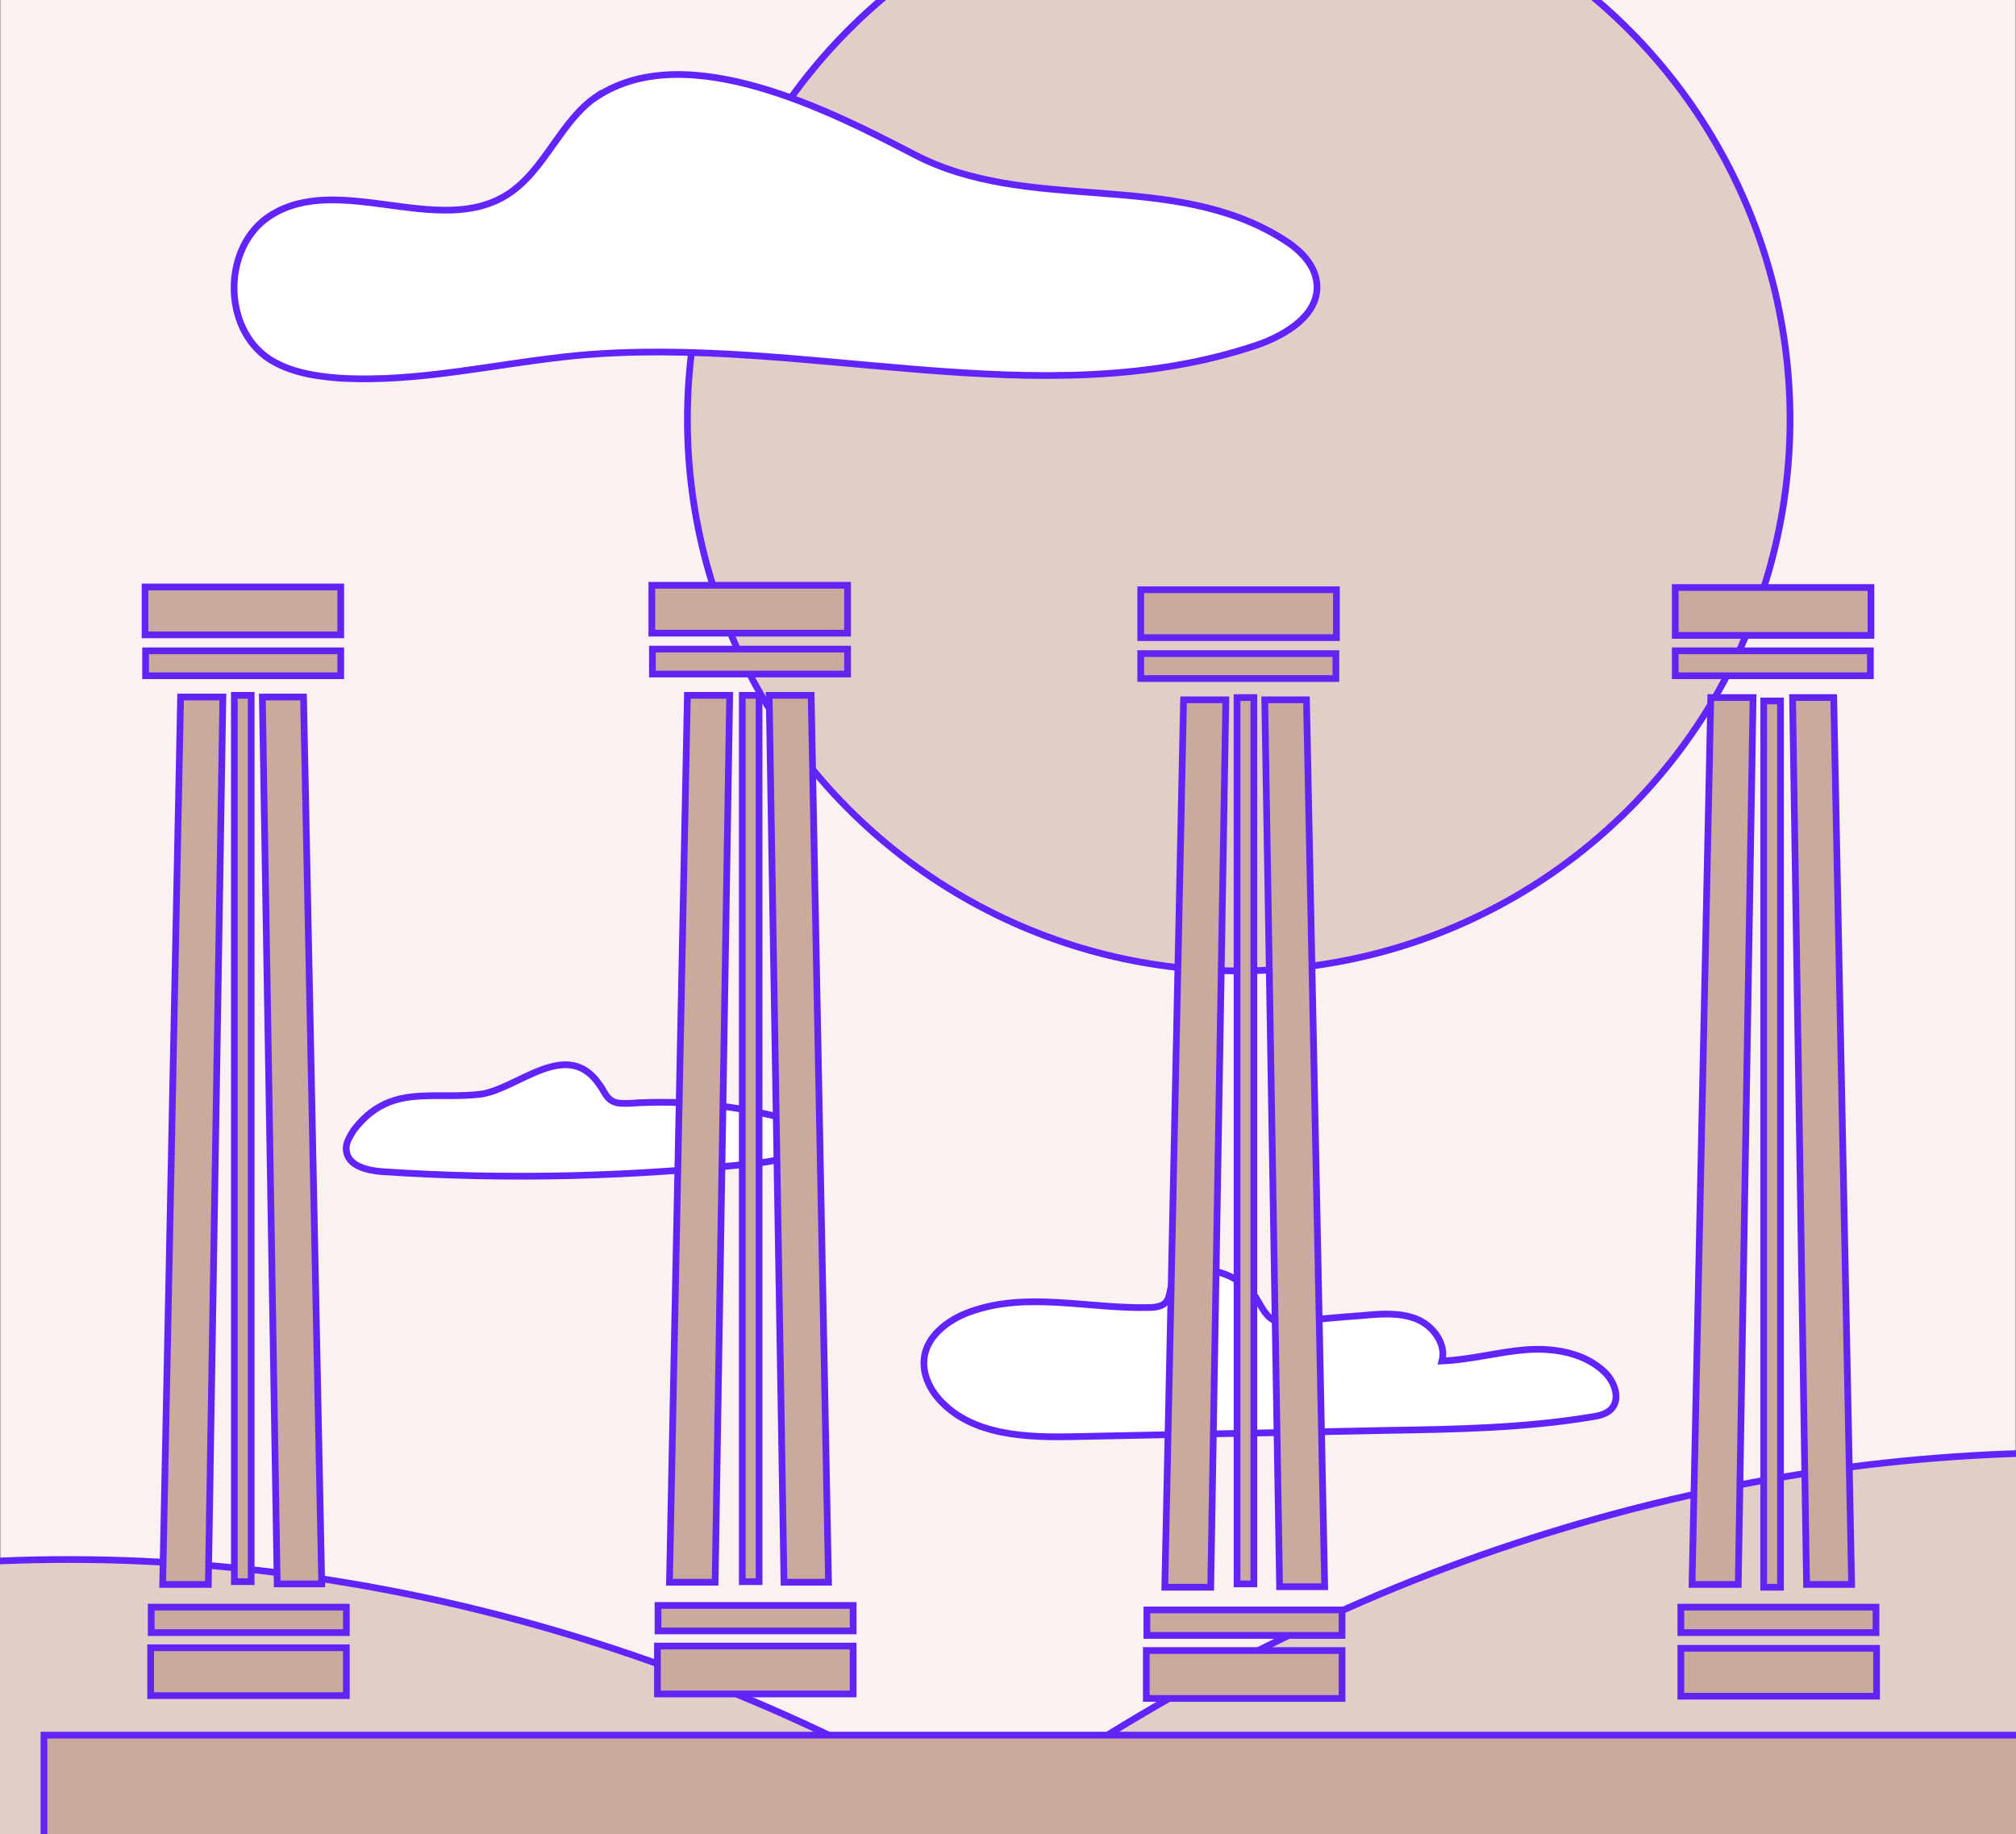 <svg viewBox="0 0 720 655" xmlns="http://www.w3.org/2000/svg"><rect x="0" y="0" width="720" height="655" fill="#333333" stroke="none"/><path d="m.1 0h719.8v654.5h-719.8z" fill="#faf1f1"/><g stroke-miterlimit="10" stroke-width="2.4"><circle cx="442.4" cy="149.8" fill="#e1cec6" r="196.9" stroke="#6124fc"/><path d="m448.7 463.6c1.6 2.6 3 5.8 5.6 7.5 2.2 1.2 5 1 7.7.8 8.5-.8 16.9-1.6 25.4-2.2 6.2-.6 12.9-1 18.7 1.4s10.5 8.9 8.9 14.9c10.1-.4 20-3.2 29.8-4 9.9-.8 21 1 28.2 7.9 3.6 3.4 5.8 9.5 2.6 13.1-1.8 2-4.6 2.6-7.3 3-24.2 4-48.8 4.4-73.4 4.8-36.9.8-73.8 1.4-110.7 2.2-17.3.4-37.1-.2-48.8-13.3-3.4-3.8-5.8-8.9-5.4-14.1.6-8.3 8.5-14.3 16.3-17.1 20.4-7.5 42.7-1 64.3-1.6 12.3-.2 2.2-10.9 14.9-13.3 8.5-1.2 18.3 2.6 23 10.1z" fill="#fff" stroke="#6124fc"/><path d="m214.3 387.6c1.4 2 2.2 4.4 4.4 5.6 1.8 1 4 .8 6 .8 20.4-1.4 41.1 1 60.7 6.9 2.2.6 4.8 1.8 4.8 4.2s-.4 2-1.2 3c-3.8 5-10.9 6.2-17.3 7.1-44.7 5-90.1 6.2-135.1 3.2-5.4-.4-12.3-2-12.9-7.5-.4-2.6 1.2-5 2.6-7.3 12.9-16.9 28-10.7 45.6-12.9 13.3-2 30.8-20.4 42.3-3.2z" fill="#fff" stroke="#6124fc"/><path d="m213.3 34.3c-13.3 8.9-18.7 26.8-32.3 35.3-24.4 15.3-59.9-8.1-84.3 7.3-17.3 10.9-17.5 40.3-.4 51.4 7.3 4.6 15.9 6 24.6 6.7 28.6 1.8 57-5.4 85.7-8.1 80.8-7.3 165.1 22.2 242.1-3.6 10.5-3.6 22.6-10.9 21.6-22-.6-6.9-6.2-12.3-12.1-15.9-39.7-25-90.9-8.7-132-30.4-28.8-14.9-80.6-41.7-112.9-20.6z" fill="#fff" stroke="#6124fc"/><path d="m895.2 540.2c-131.8-37.9-276.3-24-402.7 29.2-126.4 53.4-235 144.1-318.7 253 116.5-22.2 207.4-41.9 310-34.3 131 10.1 213.7 0 344.7 10.1-16.5-115.1 67.5-260.8 66.7-258z" fill="#e1cec6" stroke="#6124fc"/><path d="m-101.8 571.2c133.4-31.2 277-9.9 400.3 49.6 123.6 59.5 227.6 155.8 305.6 268.5-93.9-50.8-210.8-91.7-313.6-89.1-131.4 3.4-257.6-9.5-389-6 22.2-114.1-4-225.8-3.2-222.9z" fill="#e1cec6" stroke="#6124fc"/><g fill="#c9aa9d" stroke="#6124f5"><path d="m15.7 619.6h705.7v76.4h-705.7z"/><path d="m74.4 565.8h-16.3l6.4-316.9h15.1z"/><path d="m99 565.6h15.9l-6.5-316.7h-14.7z"/><path d="m51.8 209.6h69.9v17.1h-69.9z"/><path d="m52 232.4h69.7v8.9h-69.7z"/><path d="m53.8 588.4h69.9v17.1h-69.9z"/><path d="m54 573.9h69.7v9.1h-69.7z"/><path d="m255.4 565h-16.3l6.4-316.7h15.1z"/><path d="m280 565h15.9l-6.2-316.7h-15z"/><path d="m232.8 209h69.9v17.1h-69.9z"/><path d="m233 231.8h69.7v8.9h-69.7z"/><path d="m234.8 587.8h69.9v17.1h-69.9z"/><path d="m235 573.3h69.7v9.1h-69.7z"/><path d="m620.8 565.8h-16.5l6.7-316.7h15.1z"/><path d="m645.2 565.8h16.1l-6.4-316.7h-14.7z"/><path d="m598.3 209.8h69.9v17.1h-69.9z"/><path d="m598.3 232.4h69.7v8.9h-69.7z"/><path d="m600.3 588.6h69.9v17.1h-69.9z"/><path d="m600.3 573.9h69.7v9.1h-69.7z"/><path d="m407.4 210.6h69.9v17.1h-69.9z"/><path d="m407.4 233.4h69.7v8.9h-69.7z"/><path d="m409.4 589.4h69.9v17.1h-69.9z"/><path d="m409.6 574.9h69.7v9.1h-69.7z"/><path d="m265.1 248.3h6v316.5h-6z"/><path d="m83.7 248.3h6v316.5h-6z"/><path d="m629.9 250.3h6v316.5h-6z"/><path d="m432.4 566.8h-16.4l6.7-316.9h15.1z"/><path d="m457 566.6h16.1l-6.5-316.7h-14.9z"/><path d="m441.8 249.1h6v316.5h-6z"/></g></g></svg>